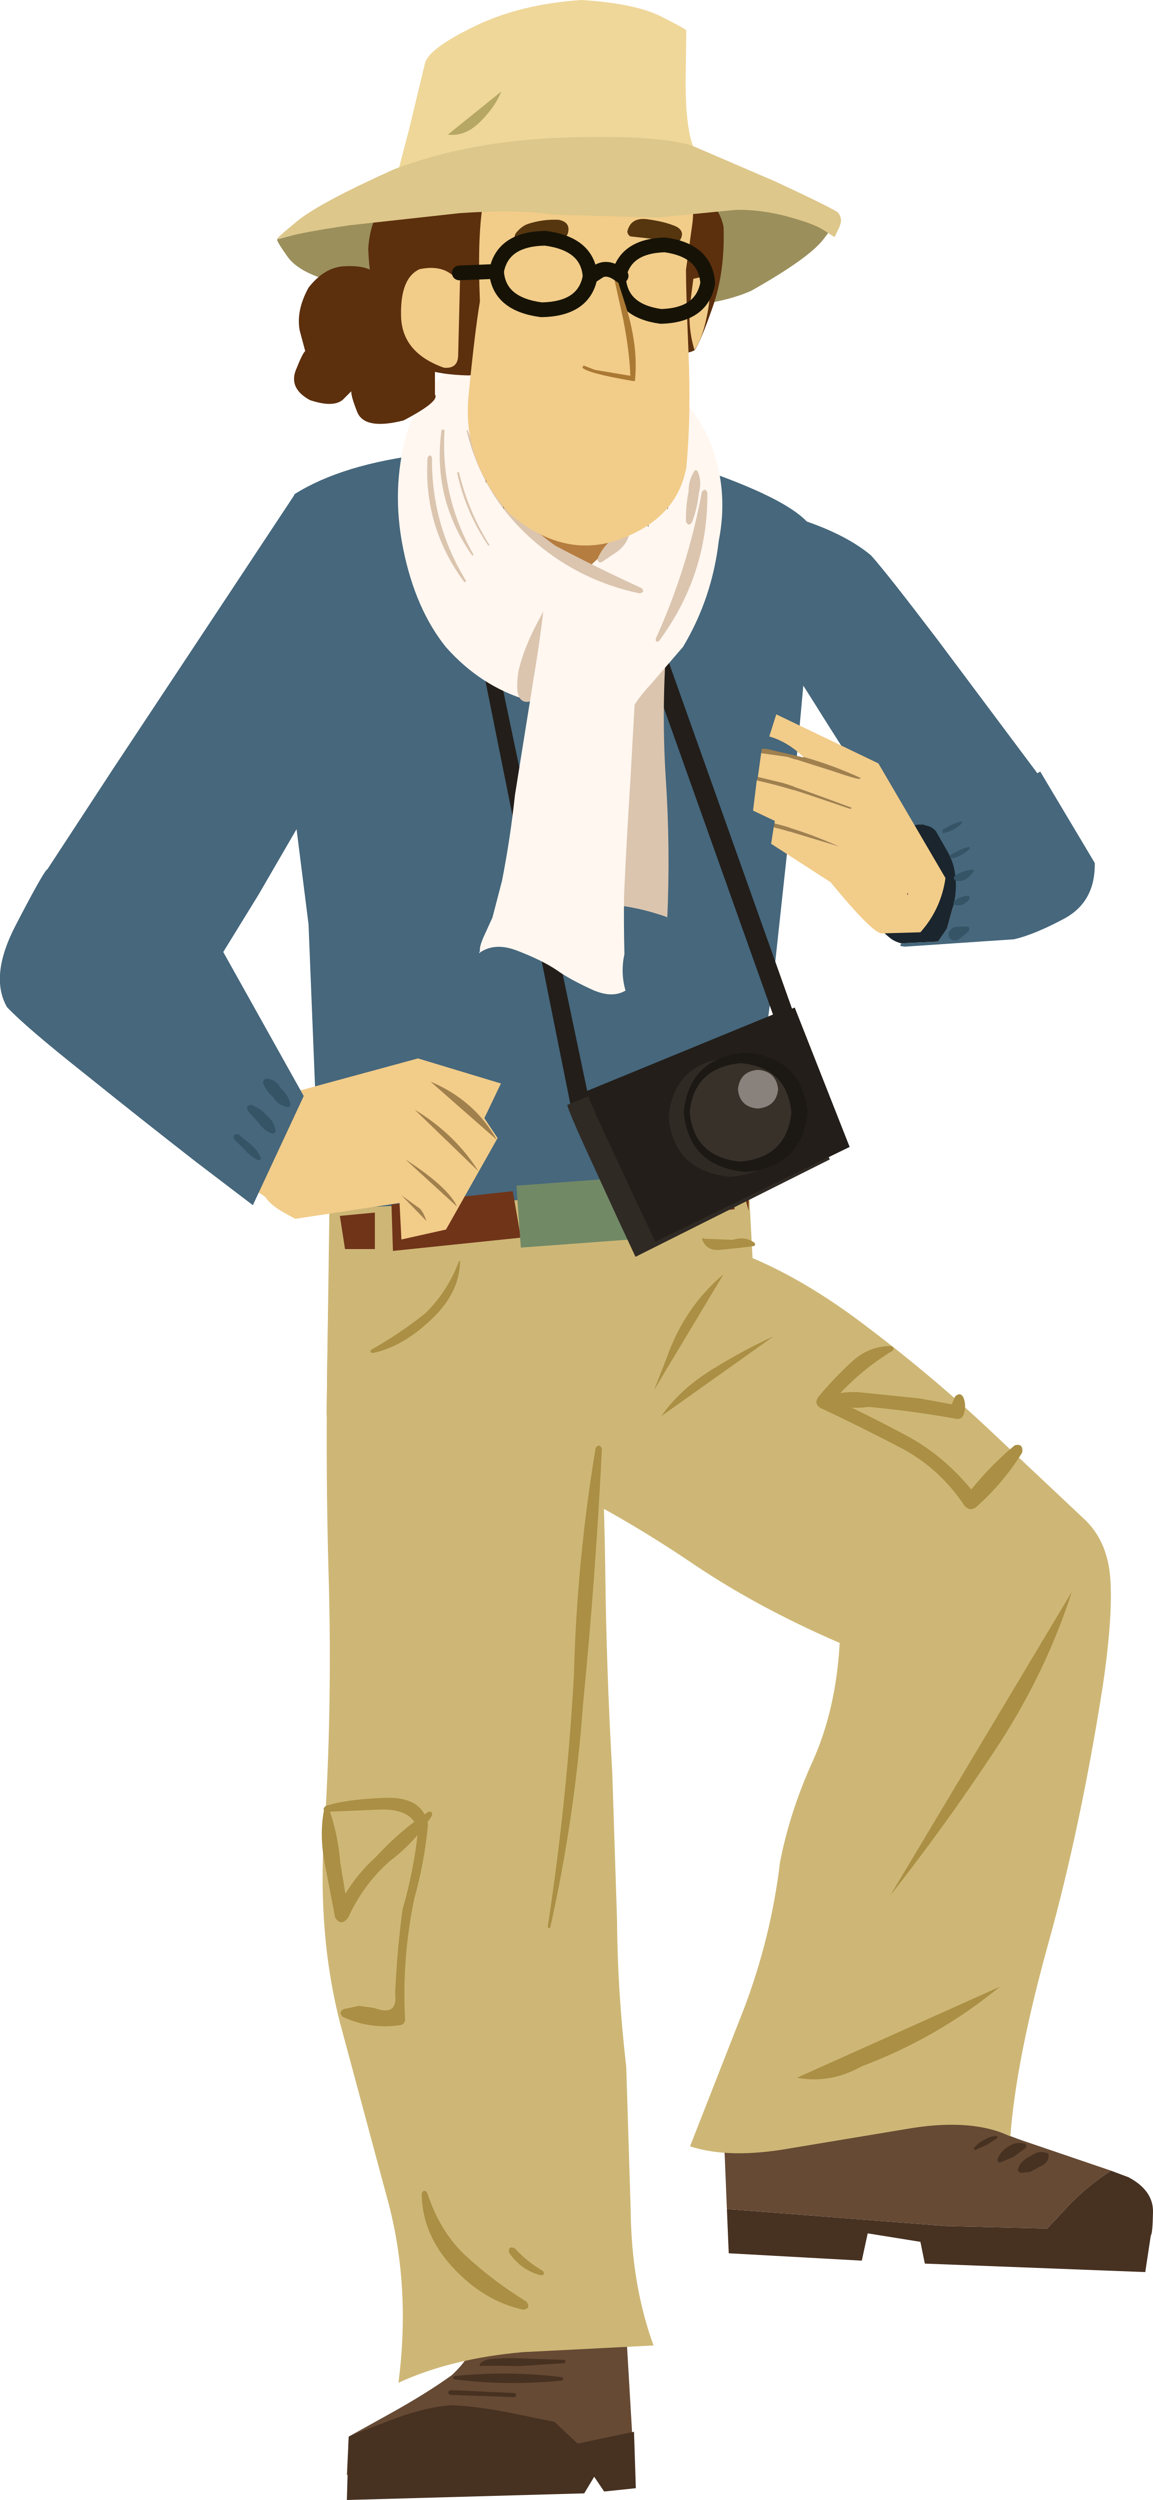 <?xml version="1.0" encoding="UTF-8" standalone="no"?>
<svg xmlns:xlink="http://www.w3.org/1999/xlink" height="338.95px" width="156.4px" xmlns="http://www.w3.org/2000/svg">
  <g transform="matrix(1.0, 0.0, 0.0, 1.0, -8.05, 0.0)">
    <path d="M73.55 313.05 L92.5 307.85 94.05 334.2 55.1 335.55 55.35 330.35 60.85 327.3 Q65.9 324.5 69.3 322.05 72.05 319.55 72.85 316.45 L73.55 313.05" fill="#664a34" fill-rule="evenodd" stroke="none"/>
    <path d="M109.55 159.65 L111.1 188.7 52.35 191.9 52.8 159.0 109.55 159.65" fill="#ceb776" fill-rule="evenodd" stroke="none"/>
    <path d="M58.9 169.35 L54.85 169.35 54.15 164.85 58.9 164.4 58.9 169.35" fill="#703419" fill-rule="evenodd" stroke="none"/>
    <path d="M111.7 68.8 L117.75 70.8 Q123.1 72.7 126.2 75.3 128.2 77.5 135.2 86.7 L148.55 104.55 Q154.7 113.0 156.25 118.1 L153.2 120.1 Q149.55 122.65 144.85 124.15 140.1 125.6 137.2 122.8 134.2 119.25 128.65 110.95 123.1 102.7 118.5 95.3 L113.55 87.5 111.7 68.8" fill="#46677c" fill-rule="evenodd" stroke="none"/>
    <path d="M115.7 107.4 L113.1 131.45 111.35 144.85 Q110.25 150.95 109.7 155.95 L109.1 161.3 51.45 163.95 49.9 125.3 48.3 112.6 Q46.85 100.7 46.3 86.95 45.7 73.2 48.0 67.0 54.5 62.9 65.9 61.55 L85.95 60.3 Q94.95 60.6 105.55 64.45 116.15 68.35 118.15 71.55 118.65 73.45 117.85 83.8 L115.7 107.4" fill="#46677c" fill-rule="evenodd" stroke="none"/>
    <path d="M77.6 161.5 L78.7 167.8 61.35 169.6 61.15 163.3 77.6 161.5" fill="#703419" fill-rule="evenodd" stroke="none"/>
    <path d="M94.2 160.6 L107.2 159.75 107.7 163.95 95.35 165.3 94.2 160.6" fill="#703419" fill-rule="evenodd" stroke="none"/>
    <path d="M96.3 167.85 L78.7 169.15 78.1 160.75 95.65 159.45 96.3 167.85" fill="#728966" fill-rule="evenodd" stroke="none"/>
    <path d="M108.4 159.75 L109.6 159.7 109.6 164.15 108.4 159.75" fill="#703419" fill-rule="evenodd" stroke="none"/>
    <path d="M69.2 62.8 L70.55 66.2 87.7 147.9 112.9 137.55 86.15 62.4 88.7 61.5 116.3 139.05 85.8 151.6 68.0 62.95 69.2 62.8" fill="#231e1a" fill-rule="evenodd" stroke="none"/>
    <path d="M85.0 149.8 L113.15 138.3 120.6 157.2 94.25 170.4 91.85 165.25 87.4 155.55 Q85.15 150.6 85.0 149.8" fill="#302a25" fill-rule="evenodd" stroke="none"/>
    <path d="M87.7 148.1 L115.85 136.6 123.3 155.5 96.95 168.35 94.55 163.3 90.1 153.75 Q87.85 148.9 87.7 148.1" fill="#231e1a" fill-rule="evenodd" stroke="none"/>
    <path d="M115.55 151.45 Q114.8 158.85 107.15 159.55 99.45 158.85 98.75 151.45 99.45 144.05 107.15 143.35 114.8 144.05 115.55 151.45" fill="#302a25" fill-rule="evenodd" stroke="none"/>
    <path d="M117.6 150.8 Q116.85 158.2 109.2 158.9 101.5 158.2 100.8 150.8 101.5 143.4 109.2 142.7 116.85 143.4 117.6 150.8" fill="#1c1814" fill-rule="evenodd" stroke="none"/>
    <path d="M115.4 150.8 Q114.8 156.9 108.5 157.5 102.2 156.9 101.6 150.8 102.2 144.75 108.5 144.15 114.8 144.7 115.4 150.8" fill="#38312a" fill-rule="evenodd" stroke="none"/>
    <path d="M113.6 147.7 Q113.35 150.05 110.85 150.3 108.4 150.1 108.15 147.7 108.4 145.25 110.85 145.05 113.35 145.25 113.6 147.7" fill="#89827c" fill-rule="evenodd" stroke="none"/>
    <path d="M98.55 86.05 Q97.75 95.8 98.35 105.4 99.0 115.0 98.55 124.8 L98.55 124.35 Q90.85 121.6 83.2 123.0 81.45 113.5 84.2 103.85 87.0 94.2 87.25 84.7 L98.55 86.05" fill="#dbc5af" fill-rule="evenodd" stroke="none"/>
    <path d="M103.45 57.95 Q107.15 65.2 105.55 73.3 104.65 81.1 100.7 87.7 L96.35 92.75 Q93.95 95.3 92.65 98.2 L79.65 94.95 Q73.25 93.05 68.55 87.75 64.4 82.6 62.75 74.45 61.1 66.35 63.2 58.9 65.3 51.45 72.4 48.25 L71.05 50.75 Q79.2 44.4 89.05 47.15 98.45 49.65 103.45 57.95" fill="#fff7f0" fill-rule="evenodd" stroke="none"/>
    <path d="M83.0 80.55 L82.35 84.55 81.1 91.6 Q80.35 95.05 79.75 95.15 77.65 95.4 78.4 90.9 79.1 87.9 80.95 84.4 L83.0 80.55" fill="#dbc5af" fill-rule="evenodd" stroke="none"/>
    <path d="M82.25 77.8 L87.9 79.7 91.05 78.9 Q92.3 78.7 92.9 80.85 94.5 87.05 94.25 93.35 L93.55 105.95 Q93.05 113.7 92.7 121.35 92.65 125.35 92.75 129.35 92.2 131.9 92.9 134.3 91.0 135.45 88.1 134.05 85.2 132.7 83.6 131.55 81.6 130.2 78.35 128.95 75.15 127.65 73.0 129.25 L73.15 128.95 Q73.05 128.3 73.8 126.7 L74.85 124.4 76.15 119.4 Q77.3 113.5 77.9 107.8 L80.3 92.8 Q81.8 83.9 82.25 77.8" fill="#fff7f0" fill-rule="evenodd" stroke="none"/>
    <path d="M93.55 71.6 L87.75 77.05 Q87.25 76.95 83.8 74.8 80.3 72.7 79.55 69.95 L93.55 71.6" fill="#b57d3f" fill-rule="evenodd" stroke="none"/>
    <path d="M71.35 58.4 Q71.4 58.25 71.5 58.35 75.05 68.1 83.4 74.0 89.2 77.05 95.1 79.75 95.6 80.3 94.8 80.45 86.25 78.65 79.85 72.8 73.4 66.9 71.35 58.4" fill="#dbc5af" fill-rule="evenodd" stroke="none"/>
    <path d="M73.95 59.1 L74.0 65.55 Q73.15 61.3 73.95 59.1" fill="#492f0d" fill-rule="evenodd" stroke="none"/>
    <path d="M76.35 62.65 L76.4 69.1 Q75.55 64.85 76.35 62.65" fill="#492f0d" fill-rule="evenodd" stroke="none"/>
    <path d="M81.15 66.05 L81.2 72.5 Q80.35 68.25 81.15 66.05" fill="#492f0d" fill-rule="evenodd" stroke="none"/>
    <path d="M87.4 65.0 L87.3 74.15 Q86.9 71.6 86.95 68.85 87.0 66.1 87.4 65.0" fill="#492f0d" fill-rule="evenodd" stroke="none"/>
    <path d="M95.95 71.5 L95.3 65.1 Q96.55 69.2 95.95 71.5" fill="#492f0d" fill-rule="evenodd" stroke="none"/>
    <path d="M98.6 69.1 L97.95 62.7 Q99.2 66.8 98.6 69.1" fill="#492f0d" fill-rule="evenodd" stroke="none"/>
    <path d="M100.4 65.9 L99.75 59.5 Q101.0 63.6 100.4 65.9" fill="#492f0d" fill-rule="evenodd" stroke="none"/>
    <path d="M91.8 73.2 L91.5 65.1 Q92.15 67.35 92.2 69.75 92.25 72.2 91.8 73.2" fill="#492f0d" fill-rule="evenodd" stroke="none"/>
    <path d="M92.85 72.1 Q93.3 72.15 93.35 72.65 92.95 73.95 91.7 74.85 L89.6 76.25 Q89.0 76.25 89.15 75.65 89.7 74.4 90.7 73.45 91.55 72.3 92.85 72.1" fill="#dbc5af" fill-rule="evenodd" stroke="none"/>
    <path d="M67.95 58.25 L68.35 58.3 Q67.8 67.25 72.25 75.15 72.3 75.45 72.05 75.25 66.65 67.5 67.95 58.25" fill="#dbc5af" fill-rule="evenodd" stroke="none"/>
    <path d="M66.05 62.05 Q66.4 61.45 66.65 62.05 66.55 71.1 71.3 78.8 L71.05 78.95 Q65.45 71.4 66.05 62.05" fill="#dbc5af" fill-rule="evenodd" stroke="none"/>
    <path d="M70.05 64.05 L70.3 64.0 Q71.55 69.3 74.45 73.9 L74.3 74.0 Q71.2 69.45 70.05 64.05" fill="#dbc5af" fill-rule="evenodd" stroke="none"/>
    <path d="M102.25 63.85 Q102.45 63.65 102.65 63.85 103.3 65.2 102.85 66.85 102.65 68.9 101.9 70.85 101.4 71.45 101.1 70.7 101.05 68.7 101.45 66.65 101.45 65.05 102.25 63.85" fill="#dbc5af" fill-rule="evenodd" stroke="none"/>
    <path d="M104.0 66.8 Q104.1 77.9 97.45 86.9 96.95 87.2 97.0 86.6 101.35 77.0 103.25 66.7 103.7 66.05 104.0 66.8" fill="#dbc5af" fill-rule="evenodd" stroke="none"/>
    <path d="M23.35 104.3 L39.45 80.0 48.05 67.0 55.0 100.85 51.1 107.55 43.15 121.25 36.35 132.3 Q33.8 135.15 28.6 131.7 23.4 128.25 18.95 123.55 14.55 118.85 14.45 117.9 L23.35 104.3" fill="#46677c" fill-rule="evenodd" stroke="none"/>
    <path d="M52.8 169.15 L89.0 183.05 Q89.95 198.9 90.15 212.65 90.3 226.35 91.1 240.3 L91.75 260.35 Q91.8 269.8 93.0 280.25 L93.6 299.65 Q93.7 309.75 96.7 318.0 L79.0 318.9 Q69.3 319.75 62.1 323.05 63.75 310.3 60.8 298.9 L54.6 275.85 Q51.3 264.15 51.9 250.4 53.2 232.35 52.6 212.65 52.05 192.9 52.8 169.15" fill="#ceb776" fill-rule="evenodd" stroke="none"/>
    <path d="M146.85 290.25 L158.75 294.3 Q155.5 296.4 152.9 299.15 L150.1 302.15 136.25 301.8 106.65 299.5 106.25 289.7 130.95 275.1 134.35 279.3 Q137.4 283.15 138.8 285.85 140.25 287.95 146.85 290.25" fill="#664a34" fill-rule="evenodd" stroke="none"/>
    <path d="M150.1 302.15 L152.9 299.15 Q155.5 296.4 158.75 294.3 L161.15 295.2 Q164.5 297.0 164.45 299.9 164.4 302.8 164.15 303.1 L163.4 308.05 133.5 306.9 132.9 303.95 125.75 302.8 124.95 306.5 106.9 305.5 106.65 299.5 136.25 301.8 150.1 302.15" fill="#473121" fill-rule="evenodd" stroke="none"/>
    <path d="M158.65 213.9 Q159.05 219.1 157.6 228.85 154.6 247.85 150.25 263.5 145.9 279.15 145.1 289.65 140.1 287.25 131.9 288.5 L115.35 291.25 Q107.0 292.75 101.65 291.0 L109.0 272.25 Q112.65 262.6 113.85 252.5 115.2 245.55 118.35 238.65 121.45 231.7 121.95 222.75 110.95 218.0 102.25 212.15 93.55 206.25 85.1 202.0 85.3 199.25 83.7 195.15 82.1 191.05 82.75 188.3 L107.1 169.4 Q115.7 172.4 124.95 179.35 134.2 186.3 142.15 193.75 L154.85 205.7 Q158.25 208.7 158.65 213.9" fill="#ceb776" fill-rule="evenodd" stroke="none"/>
    <path d="M65.25 297.4 Q65.55 296.7 66.0 297.3 67.75 302.65 71.3 305.9 74.85 309.2 79.45 312.05 80.15 313.0 79.0 313.15 73.65 311.95 69.5 307.45 65.3 302.95 65.25 297.4" fill="#aa8f44" fill-rule="evenodd" stroke="none"/>
    <path d="M77.1 305.4 Q76.95 304.45 77.85 304.8 79.55 306.65 81.7 307.9 82.1 308.4 81.45 308.5 78.7 307.8 77.1 305.4" fill="#aa8f44" fill-rule="evenodd" stroke="none"/>
    <path d="M87.3 338.05 L55.1 338.95 55.35 330.4 Q55.8 330.1 60.7 328.25 65.6 326.35 69.3 326.1 72.95 326.25 77.85 327.25 L83.25 328.35 86.4 331.3 94.05 329.7 94.3 337.35 90.0 337.8 88.65 335.8 87.3 338.05" fill="#473121" fill-rule="evenodd" stroke="none"/>
    <path d="M116.15 281.7 L143.7 269.35 Q135.2 276.3 124.95 280.15 120.65 282.55 116.15 281.7" fill="#aa8f44" fill-rule="evenodd" stroke="none"/>
    <path d="M153.45 215.8 Q149.8 227.1 142.95 237.4 136.1 247.75 128.8 257.0 L153.45 215.8" fill="#aa8f44" fill-rule="evenodd" stroke="none"/>
    <path d="M106.2 172.75 L96.75 188.5 98.45 184.2 Q100.8 177.35 106.2 172.75" fill="#aa8f44" fill-rule="evenodd" stroke="none"/>
    <path d="M97.75 192.0 Q100.2 188.45 104.6 185.7 108.95 183.0 112.95 181.2 L97.75 192.0" fill="#aa8f44" fill-rule="evenodd" stroke="none"/>
    <path d="M70.45 171.05 Q70.4 175.3 66.5 178.95 62.65 182.6 58.6 183.45 58.15 183.35 58.4 183.0 62.3 180.8 65.75 178.05 68.8 175.05 70.3 171.0 70.4 170.85 70.45 171.05" fill="#aa8f44" fill-rule="evenodd" stroke="none"/>
    <path d="M103.3 168.05 Q103.35 167.75 103.6 167.95 L107.45 168.1 Q109.1 167.55 110.4 168.5 110.6 168.8 110.3 168.95 L108.25 169.2 105.75 169.45 Q103.9 169.65 103.3 168.05" fill="#aa8f44" fill-rule="evenodd" stroke="none"/>
    <path d="M89.7 196.4 Q88.85 213.65 87.15 230.9 86.05 246.25 82.7 261.3 82.45 261.6 82.35 261.2 84.95 244.2 85.9 227.05 86.3 211.55 88.85 196.3 89.35 195.65 89.7 196.4" fill="#aa8f44" fill-rule="evenodd" stroke="none"/>
    <path d="M73.35 320.75 Q73.15 320.9 73.1 320.65 73.4 319.95 74.9 319.8 L77.0 319.7 84.6 319.95 Q84.95 320.2 84.55 320.4 L78.45 320.8 75.75 320.75 73.35 320.75" fill="#473121" fill-rule="evenodd" stroke="none"/>
    <path d="M69.7 322.6 Q69.3 322.35 69.7 322.15 77.05 321.4 84.3 322.3 84.6 322.55 84.3 322.75 77.05 323.5 69.7 322.6" fill="#473121" fill-rule="evenodd" stroke="none"/>
    <path d="M69.2 324.05 L77.85 324.45 Q78.3 324.75 77.85 325.0 L69.1 324.7 Q68.55 324.3 69.2 324.05" fill="#473121" fill-rule="evenodd" stroke="none"/>
    <path d="M143.25 289.6 Q143.45 289.7 143.3 289.9 L141.9 290.8 140.35 291.5 Q140.05 291.45 140.2 291.2 140.8 290.45 141.7 290.05 142.4 289.6 143.25 289.6" fill="#473121" fill-rule="evenodd" stroke="none"/>
    <path d="M147.1 290.65 Q147.35 290.85 147.2 291.2 L145.5 292.45 143.7 293.2 Q143.3 293.15 143.35 292.75 143.8 291.6 144.9 291.0 145.95 290.3 147.1 290.65" fill="#473121" fill-rule="evenodd" stroke="none"/>
    <path d="M150.25 292.0 Q150.5 293.15 149.1 293.75 L147.8 294.45 146.55 294.6 Q146.1 294.5 146.15 294.1 146.3 293.5 146.75 293.05 147.25 292.6 147.95 292.25 149.1 291.45 150.25 292.0" fill="#473121" fill-rule="evenodd" stroke="none"/>
    <path d="M38.75 157.25 L38.85 157.15 41.05 159.7 40.95 159.75 38.75 157.25" fill="#355466" fill-rule="evenodd" stroke="none"/>
    <path d="M52.25 244.85 Q54.95 243.95 60.2 243.75 65.4 243.55 66.1 247.35 65.65 252.4 64.25 257.4 62.55 265.55 63.0 273.85 62.95 274.4 62.45 274.55 58.35 275.2 54.55 273.45 53.9 272.85 54.65 272.4 L56.75 271.95 58.85 272.25 Q62.05 273.45 61.65 270.25 61.9 264.5 62.65 258.9 64.2 253.55 64.75 248.2 64.05 245.15 59.45 245.35 L52.35 245.65 Q51.6 245.35 52.25 244.85" fill="#aa8f44" fill-rule="evenodd" stroke="none"/>
    <path d="M66.15 245.65 Q66.75 245.5 66.65 246.15 64.4 249.7 60.9 252.35 57.3 255.55 55.3 259.95 54.3 261.3 53.5 259.95 L52.1 252.65 Q51.35 248.8 52.0 245.4 52.3 244.85 52.7 245.3 53.9 248.75 54.2 252.45 L54.9 256.75 Q56.6 253.95 59.1 251.7 62.3 248.2 66.15 245.65" fill="#aa8f44" fill-rule="evenodd" stroke="none"/>
    <path d="M146.7 196.95 Q144.15 201.05 140.5 204.3 139.6 205.0 138.85 204.1 135.4 198.95 130.05 196.2 124.7 193.4 119.25 190.85 118.45 190.25 119.05 189.4 120.9 187.15 123.4 184.8 125.85 182.45 128.95 182.5 129.5 182.75 129.1 183.15 124.65 185.85 121.25 189.75 126.5 192.2 131.4 194.85 136.15 197.5 139.8 201.95 142.45 198.65 145.7 195.95 146.9 195.65 146.7 196.95" fill="#aa8f44" fill-rule="evenodd" stroke="none"/>
    <path d="M132.8 189.6 L137.15 190.4 137.6 189.35 Q138.3 188.65 138.75 189.5 139.15 190.55 138.8 191.7 138.6 192.35 137.95 192.4 131.9 191.3 125.85 190.75 122.8 191.15 120.5 190.2 120.6 190.45 120.3 190.5 L120.15 190.45 120.0 190.25 Q120.45 188.6 124.5 188.75 L132.8 189.6" fill="#aa8f44" fill-rule="evenodd" stroke="none"/>
    <path d="M121.35 29.9 Q121.65 29.95 119.7 32.5 117.7 35.05 110.0 39.4 104.05 42.1 91.7 41.85 L67.8 40.2 52.8 38.05 Q48.55 36.9 47.05 34.8 45.55 32.7 45.65 32.45 L77.45 23.85 121.35 29.9" fill="#9b8f5c" fill-rule="evenodd" stroke="none"/>
    <path d="M106.2 30.8 Q106.4 36.9 104.7 41.7 103.0 46.55 102.25 47.5 100.8 48.3 90.5 49.4 L71.6 50.9 Q64.15 50.75 62.25 47.6 60.35 44.5 60.65 44.0 L59.35 41.1 Q58.15 38.25 58.0 33.7 58.3 29.3 60.7 26.9 63.1 24.5 63.8 24.05 70.3 16.45 80.05 17.0 89.85 17.55 97.65 22.05 105.5 26.55 106.2 30.8" fill="#5c2f0d" fill-rule="evenodd" stroke="none"/>
    <path d="M49.45 47.6 L48.7 44.8 Q48.2 42.1 49.9 39.0 52.05 36.25 54.7 36.1 57.4 35.95 58.65 36.8 L67.05 50.1 67.05 53.5 Q67.75 54.4 62.8 57.0 57.5 58.35 56.5 55.85 55.65 53.7 55.7 53.05 L54.55 54.2 Q53.25 55.3 50.1 54.25 47.25 52.7 48.15 50.25 49.1 47.85 49.45 47.6" fill="#5c2f0d" fill-rule="evenodd" stroke="none"/>
    <path d="M101.1 36.6 Q101.1 39.6 101.45 47.95 101.8 56.35 101.15 63.35 99.9 70.2 92.3 73.05 84.65 75.95 77.15 69.65 70.75 62.4 71.6 53.7 72.45 45.0 73.15 40.85 72.8 32.6 73.5 28.0 L80.35 27.3 93.4 26.3 101.35 26.5 Q102.4 27.65 101.9 30.8 L101.1 36.6" fill="#f2cc89" fill-rule="evenodd" stroke="none"/>
    <path d="M70.2 48.1 Q70.2 50.05 68.25 49.85 62.5 47.8 62.45 42.75 62.35 37.7 64.95 36.5 67.3 36.0 68.85 36.9 L70.45 37.95 70.2 48.1" fill="#f2cc89" fill-rule="evenodd" stroke="none"/>
    <path d="M102.1 37.8 L103.0 37.6 Q103.85 37.5 104.25 38.8 104.5 40.4 103.85 43.25 103.25 46.05 102.25 47.45 101.35 44.5 101.65 41.3 L102.1 37.8" fill="#f2cc89" fill-rule="evenodd" stroke="none"/>
    <path d="M78.2 31.4 Q78.95 30.55 79.85 30.3 81.8 29.7 83.85 29.8 85.3 30.1 85.15 31.3 85.0 32.55 83.5 32.5 L80.75 32.65 Q79.55 33.35 78.3 33.05 77.45 32.2 78.2 31.4" fill="#56360f" fill-rule="evenodd" stroke="none"/>
    <path d="M93.55 32.05 Q93.15 31.8 93.15 31.35 93.65 29.35 96.05 29.75 98.45 30.1 99.85 30.75 100.95 31.4 100.35 32.45 99.75 33.55 98.5 33.1 97.25 32.4 95.8 32.3 L93.55 32.05" fill="#56360f" fill-rule="evenodd" stroke="none"/>
    <path d="M104.05 38.4 Q103.25 42.75 97.7 42.9 92.25 42.15 91.95 37.7 92.7 33.35 98.25 33.2 103.75 33.95 104.05 38.4 Z" fill="none" stroke="#161306" stroke-linecap="round" stroke-linejoin="round" stroke-width="2.0"/>
    <path d="M91.55 36.8 L94.2 51.35 88.75 50.15 90.55 36.05 91.55 36.8" fill="#f2cc89" fill-rule="evenodd" stroke="none"/>
    <path d="M91.15 36.8 L91.5 38.15 91.25 36.2 93.05 41.85 Q94.6 47.05 94.2 51.35 L94.2 51.65 93.85 51.65 Q87.75 50.6 87.05 49.85 L87.2 49.55 88.75 50.15 93.55 50.95 Q93.45 47.75 92.6 43.35 L91.6 38.85 91.15 36.8" fill="#aa7933" fill-rule="evenodd" stroke="none"/>
    <path d="M102.05 19.8 L61.65 24.75 63.55 17.5 65.7 8.55 Q66.25 6.55 72.45 3.55 78.65 0.55 86.9 0.0 94.15 0.45 97.65 2.2 101.15 3.95 101.15 4.15 L101.05 11.0 Q101.05 17.1 102.05 19.8" fill="#efd79a" fill-rule="evenodd" stroke="none"/>
    <path d="M114.85 29.35 Q111.3 28.4 107.9 28.45 L97.2 29.5 83.05 29.1 Q78.25 28.35 70.4 28.9 L55.4 30.55 Q48.25 31.6 45.65 32.45 45.35 32.45 48.4 29.95 51.4 27.5 61.5 22.95 71.85 19.05 84.65 18.65 97.5 18.25 102.05 19.8 L113.2 24.6 Q120.0 27.75 121.65 28.75 122.45 29.6 121.9 30.8 L121.25 32.15 119.7 31.15 Q118.35 30.3 114.85 29.35" fill="#ddc78a" fill-rule="evenodd" stroke="none"/>
    <path d="M68.8 18.25 L76.05 12.4 Q75.25 14.45 73.2 16.5 71.15 18.55 68.8 18.25" fill="#b7a765" fill-rule="evenodd" stroke="none"/>
    <path d="M88.1 37.5 Q87.3 41.9 81.5 42.0 75.7 41.25 75.4 36.8 76.2 32.4 82.0 32.3 87.8 33.05 88.1 37.5 Z" fill="none" stroke="#161306" stroke-linecap="round" stroke-linejoin="round" stroke-width="2.0"/>
    <path d="M88.1 37.55 L89.4 36.7 Q90.65 36.1 92.3 37.4" fill="none" stroke="#161306" stroke-linecap="round" stroke-linejoin="round" stroke-width="2.0"/>
    <path d="M70.35 37.0 L75.4 36.8" fill="none" stroke="#161306" stroke-linecap="round" stroke-linejoin="round" stroke-width="2.0"/>
    <path d="M76.0 146.9 L73.75 151.6 75.55 154.3 68.55 166.7 62.5 168.05 62.25 163.1 48.1 165.25 46.2 164.2 Q44.6 163.2 44.05 162.3 42.45 161.05 41.55 161.5 L45.6 148.7 64.75 143.5 76.0 146.9" fill="#f2cc89" fill-rule="evenodd" stroke="none"/>
    <path d="M66.45 146.65 Q72.4 149.15 75.45 154.55 L66.45 146.65" fill="#a0804d" fill-rule="evenodd" stroke="none"/>
    <path d="M64.3 150.45 Q69.75 153.75 72.95 158.8 L64.3 150.45" fill="#a0804d" fill-rule="evenodd" stroke="none"/>
    <path d="M63.05 157.2 Q68.85 160.95 70.05 163.6 L63.05 157.2" fill="#a0804d" fill-rule="evenodd" stroke="none"/>
    <path d="M62.5 162.05 L64.7 163.65 Q65.35 163.95 65.9 165.55 L62.5 162.05" fill="#a0804d" fill-rule="evenodd" stroke="none"/>
    <path d="M14.4 117.9 L34.8 122.75 49.25 148.6 42.35 163.4 34.6 157.5 Q27.4 151.9 19.5 145.55 11.55 139.25 9.0 136.55 6.6 132.35 10.15 125.5 13.7 118.65 14.4 117.9" fill="#46677c" fill-rule="evenodd" stroke="none"/>
    <path d="M39.85 154.5 Q39.5 153.65 40.4 153.8 L42.05 155.15 Q42.95 155.9 43.4 156.9 43.5 157.35 43.05 157.3 42.05 156.8 41.3 155.95 L39.85 154.5" fill="#355466" fill-rule="evenodd" stroke="none"/>
    <path d="M41.7 150.65 Q41.3 149.85 42.15 149.8 43.35 150.25 44.2 151.2 45.25 152.05 45.45 153.35 45.35 153.7 45.0 153.7 43.85 153.3 43.15 152.25 L41.7 150.65" fill="#355466" fill-rule="evenodd" stroke="none"/>
    <path d="M44.1 146.25 Q45.4 146.25 46.1 147.5 47.1 148.4 47.45 149.65 47.45 150.05 47.1 150.1 45.8 149.9 45.1 148.75 44.15 147.95 43.75 146.85 43.7 146.4 44.1 146.25" fill="#355466" fill-rule="evenodd" stroke="none"/>
    <path d="M129.25 112.5 L129.25 112.45 129.15 112.4 128.8 112.4 Q133.35 109.85 137.9 108.1 142.8 106.35 146.7 105.45 148.65 105.0 149.15 104.6 L156.55 117.0 Q156.65 122.2 152.5 124.5 148.4 126.7 145.6 127.35 L130.75 128.35 130.15 128.25 130.3 127.9 135.3 127.65 136.5 125.9 137.4 122.65 Q137.85 120.7 137.65 118.9 137.5 117.1 136.6 115.5 L135.0 112.7 Q134.4 112.0 133.5 111.9 L133.5 111.85 133.3 111.8 132.6 111.8 129.95 112.25 129.25 112.5" fill="#46677c" fill-rule="evenodd" stroke="none"/>
    <path d="M129.25 112.5 L129.95 112.25 132.6 111.8 133.3 111.8 133.5 111.85 133.5 111.9 Q134.4 112.0 135.0 112.7 L136.6 115.5 Q137.5 117.1 137.65 118.9 137.85 120.7 137.4 122.65 L136.5 125.9 135.3 127.65 130.3 127.9 Q129.35 127.65 128.75 127.15 121.8 121.5 127.65 113.25 127.75 112.95 129.25 112.5" fill="#1a252d" fill-rule="evenodd" stroke="none"/>
    <path d="M139.6 115.05 L139.55 114.8 Q138.2 115.15 136.95 115.95 L136.95 116.4 Q138.35 116.25 139.6 115.05" fill="#355466" fill-rule="evenodd" stroke="none"/>
    <path d="M140.15 118.1 L140.1 117.9 Q138.8 117.95 137.5 118.8 137.35 119.15 137.6 119.35 139.0 119.8 140.15 118.1" fill="#355466" fill-rule="evenodd" stroke="none"/>
    <path d="M139.45 122.05 Q139.7 121.6 139.4 121.45 138.4 121.45 137.45 122.2 137.3 122.5 137.5 122.65 138.55 123.0 139.45 122.05" fill="#355466" fill-rule="evenodd" stroke="none"/>
    <path d="M139.45 126.25 Q139.65 125.8 139.35 125.6 L137.9 125.65 Q137.25 125.6 136.75 126.4 136.65 126.85 136.85 127.15 137.45 127.8 138.2 127.3 L139.45 126.25" fill="#355466" fill-rule="evenodd" stroke="none"/>
    <path d="M138.55 111.6 L138.5 111.35 Q137.15 111.7 135.9 112.5 L135.9 112.95 Q137.3 112.8 138.55 111.6" fill="#355466" fill-rule="evenodd" stroke="none"/>
    <path d="M111.3 102.1 L114.85 102.6 120.7 104.45 Q124.35 105.7 124.65 105.6 L124.85 105.45 124.75 105.45 Q121.05 103.75 117.0 102.6 114.85 100.55 112.4 99.85 L113.35 96.85 127.2 103.5 136.3 119.05 Q135.7 123.25 132.9 126.4 L127.6 126.55 Q126.3 126.4 120.7 119.6 L112.65 114.4 113.0 112.15 114.35 112.5 121.95 114.8 Q117.25 112.7 113.1 111.65 L113.15 111.3 110.2 109.9 110.7 105.8 Q113.95 106.5 117.55 107.7 L123.3 109.65 123.5 109.65 123.55 109.5 Q116.3 106.8 114.35 106.2 L110.85 105.35 111.3 102.1 M131.25 121.15 L131.1 121.1 Q131.2 121.55 131.2 121.2 L131.25 121.15 M133.4 115.05 L133.45 115.05 133.45 115.0 133.4 115.05" fill="#f2cc89" fill-rule="evenodd" stroke="none"/>
    <path d="M117.0 102.6 Q121.05 103.75 124.75 105.45 L124.85 105.45 124.65 105.6 Q124.35 105.7 120.7 104.45 L114.85 102.6 111.3 102.1 111.4 101.5 112.1 101.55 117.05 102.7 117.0 102.6 M110.85 105.35 L114.35 106.2 Q116.3 106.8 123.55 109.5 L123.5 109.65 123.3 109.65 117.55 107.7 Q113.95 106.5 110.7 105.8 L110.85 105.35 M113.1 111.65 Q117.25 112.7 121.95 114.8 L114.35 112.5 113.0 112.15 113.1 111.65" fill="#a0804d" fill-rule="evenodd" stroke="none"/>
  </g>
</svg>
